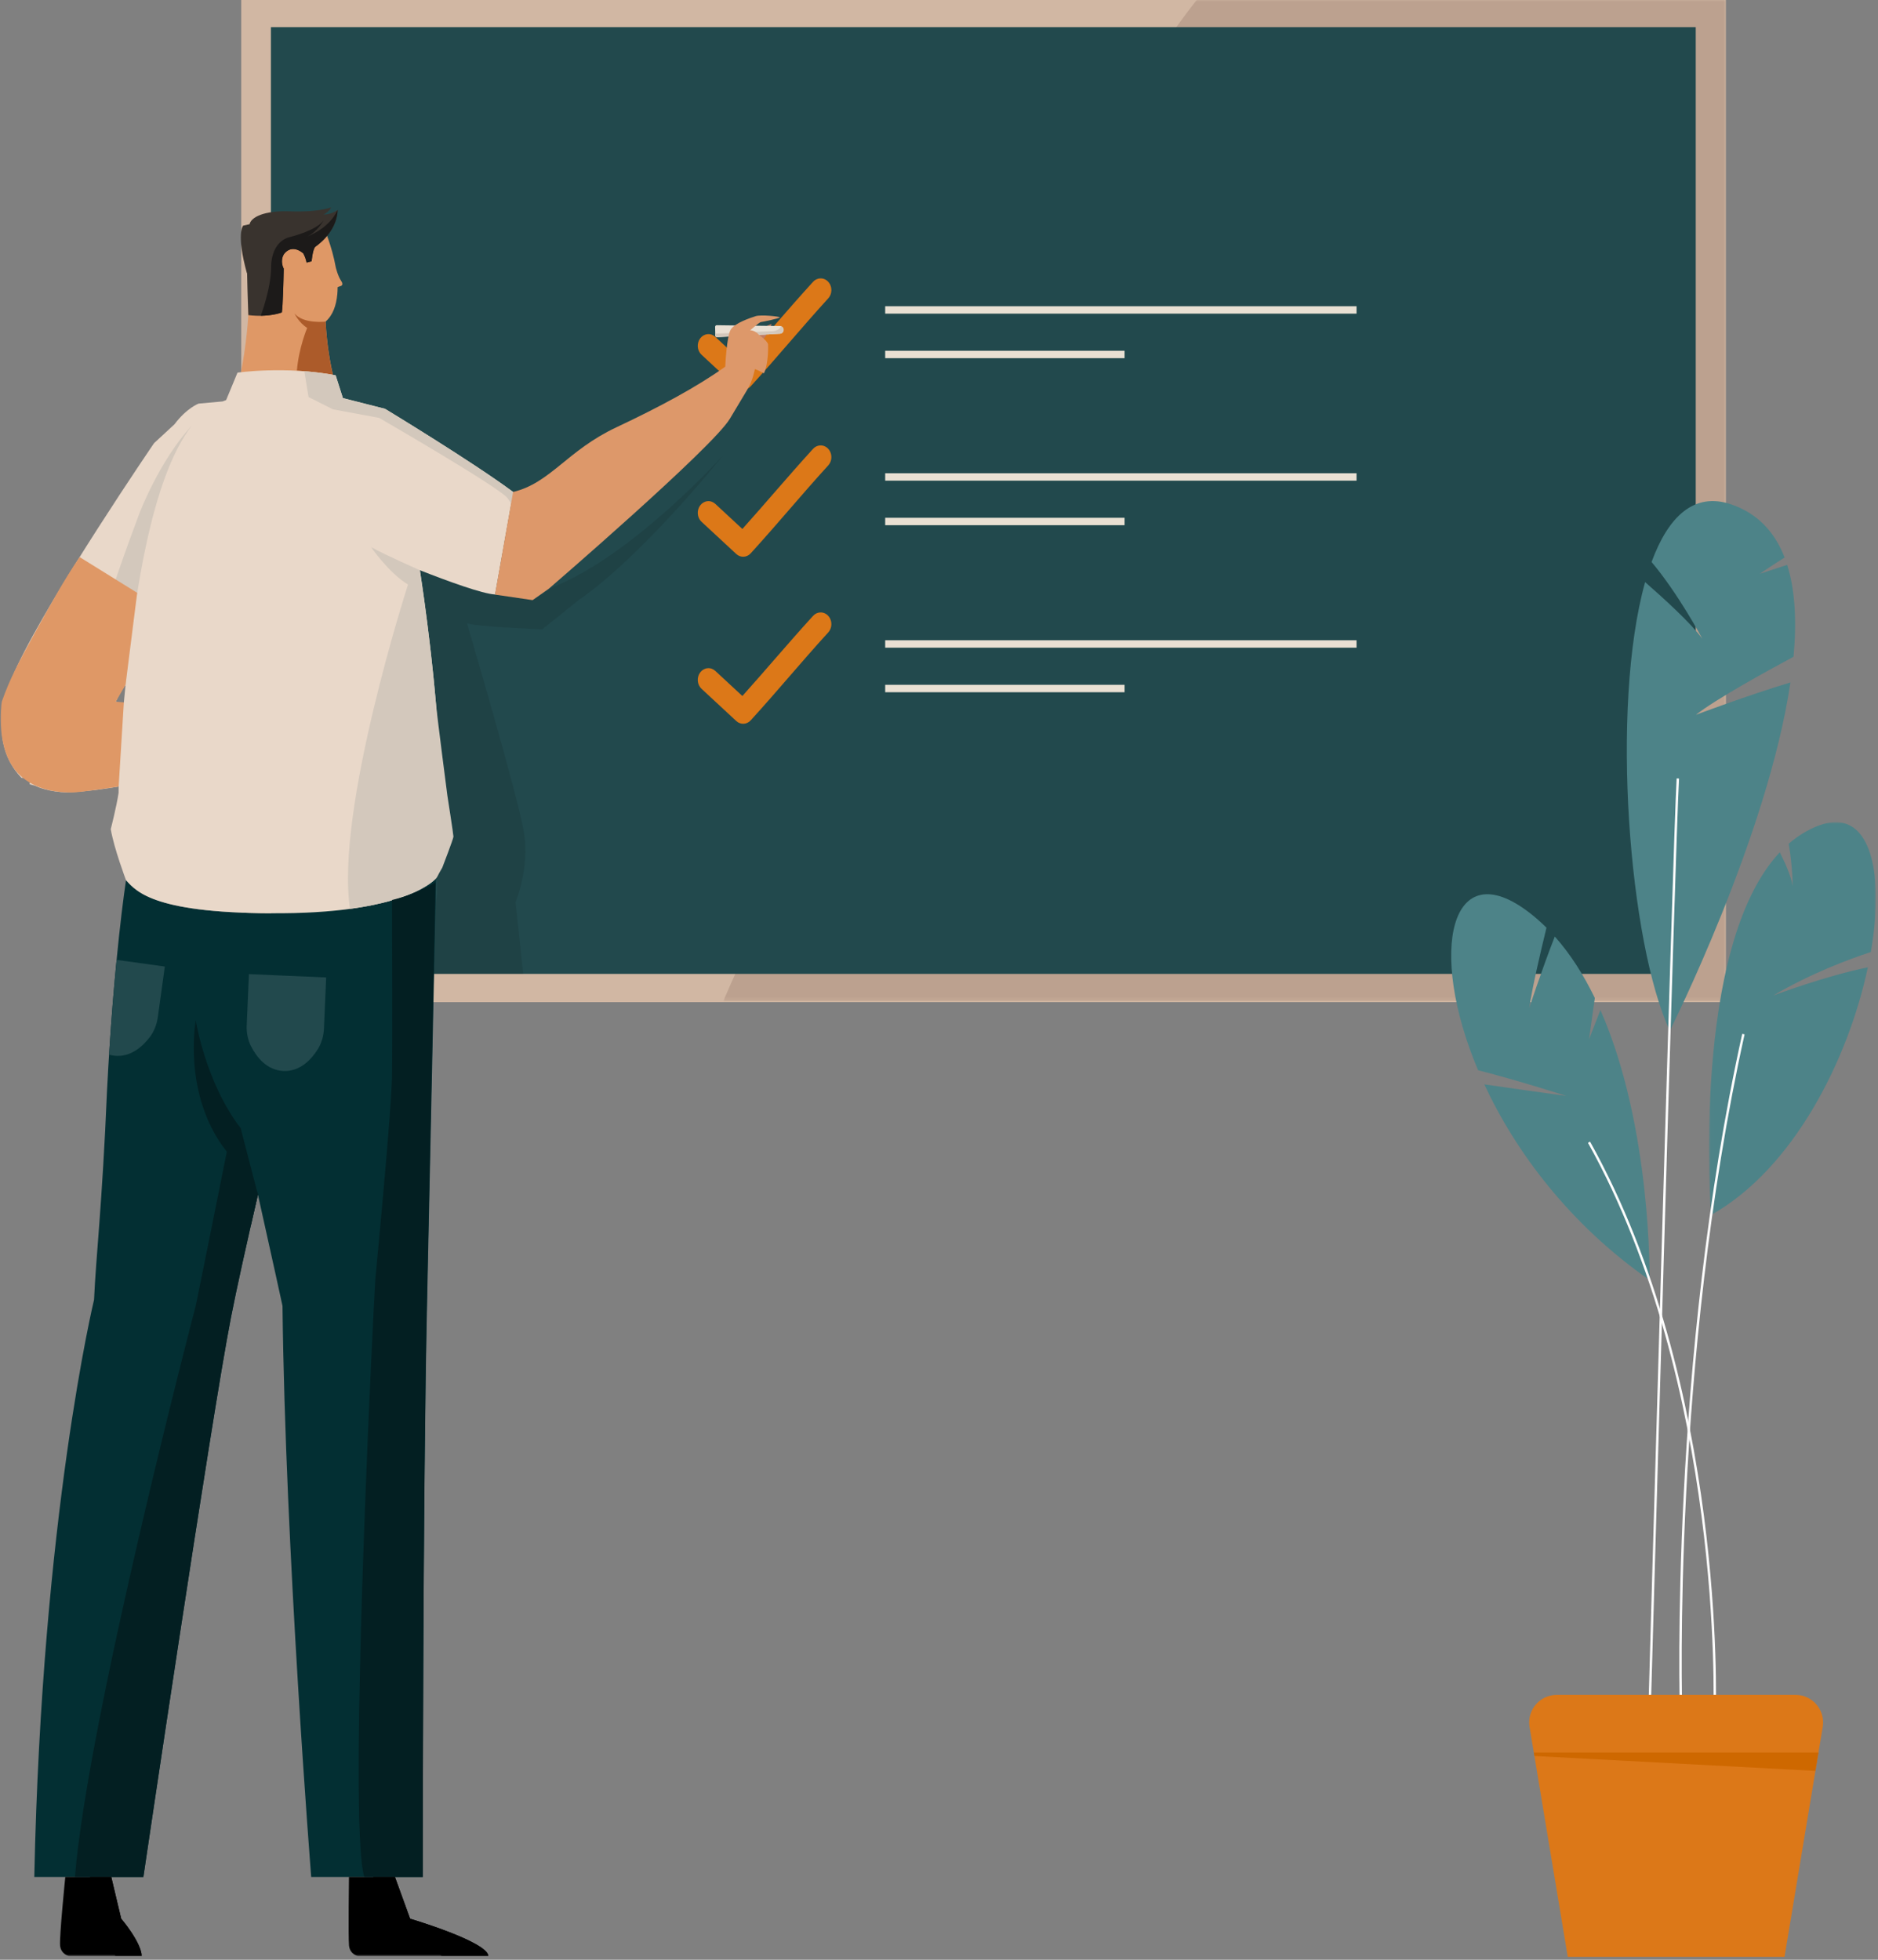 <svg height="528" viewBox="0 0 506 528" width="506" xmlns="http://www.w3.org/2000/svg" xmlns:xlink="http://www.w3.org/1999/xlink"><rect x="0" y="0" width="506" height="528" fill="#808080" stroke="none"/><mask id="a" fill="#fff"><path d="m0 0h270.123v269.707h-270.123z" fill="#fff" fill-rule="evenodd"/></mask><mask id="b" fill="#fff"><path d="m0 527h465v-527h-465z" fill="#fff" fill-rule="evenodd"/></mask><mask id="c" fill="#fff"><path d="m0 0h44.977v105.859h-44.977z" fill="#fff" fill-rule="evenodd"/></mask><g fill="none" fill-rule="evenodd"><path d="m65 270h400v-270h-400z" fill="#d1b7a3"/><path d="m270.123 269.707v-269.707h-142.562c-39.746 50.163-77.883 159.32-123.642 260.825-1.338 2.968-2.645 5.928-3.919 8.882z" fill="#bca18f" mask="url(#a)" transform="translate(194.877 0)"/><path d="m72.995 262.385h383.894v-255.063h-383.894z" fill="#22494d" mask="url(#b)"/><g mask="url(#b)"><g transform="translate(188 75)"><path d="m33.011.002c-.75.028-1.458.373-1.977.961-7.045 7.741-12.382 14.161-19.011 21.554l-7.28-6.749c-.581-.542-1.334-.81-2.095-.742-.761.068-1.466.462-1.961 1.099-.494.637-.739 1.463-.677 2.297.059.834.421 1.607 1.003 2.149l9.348 8.671c1.143 1.075 2.848.998 3.91-.172 7.73-8.492 13.241-15.288 20.853-23.648.857-.908 1.115-2.303.646-3.507-.469-1.204-1.567-1.964-2.758-1.912z" fill="#dc7818" fill-rule="nonzero"/><path d="m51.5 8.5h125" fill="none" stroke="#e9e0d3" stroke-linecap="square" stroke-width="2"/><path d="m51.5 20.5h62.5" fill="none" stroke="#e9e0d3" stroke-linecap="square" stroke-width="2"/><path d="m33.011 45.002c-.75.028-1.458.373-1.977.961-7.045 7.741-12.382 14.161-19.011 21.554l-7.28-6.749c-.581-.542-1.334-.81-2.095-.742-.761.068-1.466.462-1.961 1.099-.494.637-.739 1.463-.677 2.297.059.834.421 1.607 1.003 2.149l9.348 8.671c1.143 1.075 2.848.998 3.91-.172 7.73-8.492 13.241-15.288 20.853-23.648.857-.908 1.115-2.303.646-3.507-.469-1.204-1.567-1.964-2.758-1.912z" fill="#dc7818" fill-rule="nonzero"/><path d="m51.5 53.5h125" fill="none" stroke="#e9e0d3" stroke-linecap="square" stroke-width="2"/><path d="m51.5 65.5h62.5" fill="none" stroke="#e9e0d3" stroke-linecap="square" stroke-width="2"/><path d="m33.011 90.002c-.75.028-1.458.373-1.977.961-7.045 7.741-12.382 14.161-19.011 21.554l-7.28-6.749c-.581-.542-1.334-.81-2.095-.742-.761.068-1.466.462-1.961 1.099-.494.637-.739 1.463-.677 2.297.059.834.421 1.607 1.003 2.149l9.348 8.671c1.143 1.075 2.848.998 3.91-.172 7.73-8.492 13.241-15.288 20.853-23.648.857-.908 1.115-2.303.646-3.507-.469-1.204-1.567-1.964-2.758-1.912z" fill="#dc7818" fill-rule="nonzero"/><g fill="none" stroke="#e9e0d3" stroke-linecap="square" stroke-width="2"><path d="m51.5 98.5h125"/><path d="m51.5 110.5h62.5"/></g></g></g><path d="m190.131 127.596c-1.3 1.315-2.839 2.838-4.571 4.493-.866.827-1.781 1.688-2.739 2.573-1.437 1.327-2.97 2.707-4.581 4.11-1.611 1.402-3.3 2.827-5.047 4.241-2.913 2.357-5.989 4.688-9.142 6.845-3.784 2.588-7.678 4.926-11.53 6.76l-4.489 2.031-4.346 3.053s-1.056-.312-2.869-.66c-.453-.087-.953-.176-1.496-.263-.543-.087-1.128-.172-1.752-.251-1.247-.157-2.645-.289-4.158-.361-.207-.009-.438-.033-.686-.066-.053-.007-.114-.019-.17-.027-.208-.031-.426-.066-.66-.111-.051-.009-.104-.021-.156-.032-.26-.051-.533-.111-.821-.177-.028-.006-.056-.013-.084-.02-.325-.077-.665-.162-1.019-.256-0 0-0 0-0-0-4.42-1.172-11.056-3.636-16.677-5.846.456 2.982.893 6.03 1.31 9.097.009.064.018.126.026.19.41 3.023.797 6.054 1.157 9.052.014.113.027.226.041.339.356 2.974.684 5.905.981 8.747.011.101.021.2.031.301.136 1.311.264 2.6.386 3.866.013.132.026.266.038.398.129 1.361.25 2.695.361 3.99l0-.002c.031.339.082.832.151 1.447.069.615.155 1.353.254 2.18.855 7.173 2.67 21.13 2.67 21.13s.516 3.309.968 6.305c.05.333.099.663.147.983.096.641.185 1.246.261 1.777.153 1.061.255 1.823.255 1.967 0 .108-.106.469-.277.984-.114.344-.258.756-.419 1.207-.161.451-.34.942-.524 1.443-.831 2.254-1.78 4.712-1.78 4.712l-1.586 2.772c-0.0 0-0.0.001-.001.002 0 0.0.628 2.911-.227 6.726 0 0-.009.006-.012.008-.039 1.892-.082 3.996-.128 6.253-.016.767-.032 1.548-.049 2.353-.001.075-.003.149-.005.223-.06 2.903-.124 6.044-.193 9.376-.005.22-.009.44-.014.662-.002.088-.004.18-.005.267h24.008l-2.053-19.317s3.816-9.134 2.279-18.705c-1.536-9.571-15.365-56.427-15.365-56.427 3.073.959 20.262 1.63 20.262 1.63l9.795-7.866c17.574-12.183 38.892-38.97 38.892-38.97s-.763.847-2.138 2.289c-.688.721-1.528 1.59-2.503 2.576" fill="#000" fill-opacity=".1" mask="url(#b)"/><path d="m117.482 236.638c-.964 1.083-9.224 9.159-41.298 9.403-34.381.262-39.345-5.735-42.232-8.898 0 0-3.322 21.348-5.119 56.745-1.286 30.639-2.962 44.447-3.494 56.292 0 0-14.08 58.245-16.096 155.513h29.385s18.151-122.841 23.607-150.78c1.506-7.712 4.184-19.739 7.258-33.054 3.882 17.338 6.622 29.98 6.622 29.98.735 65.53 7.735 153.853 7.735 153.853h30.065s-.024-101.024 1.144-153.856c.85-38.438 2.063-97.598 2.422-115.199" fill="#032f33" mask="url(#b)"/><path d="m91.877 75.612c-.864-1.301-1.407-3.576-1.407-3.576-1.023-5.787-3.25-10.788-3.25-10.788l-7.887.978-12.506.048.091 22.617c-.415 6.059-1.375 14.257-3.578 22.052 0 0 20.259 4.42 28.226.487 0 0-3.18-8.208-3.835-20.786 2.014-1.786 2.86-4.403 3.149-7.327.063-.632.084-1.279.086-1.929.357-.266.939-.204 1.185-.578.24-.364-.034-.835-.276-1.198" fill="#df9866" mask="url(#b)"/><path d="m90.977 56.565s-1.656 1.247-3.811 1.247c0 0 1.494-.767 2.07-1.918 0 0-3.729 1.343-10.94 1.055-7.21-.288-10.633 1.581-11.051 3.454l-1.729.383s-1.952 2.049 1.003 12.807l.057-.047c.11 5.686.342 11.352.342 11.352 5.56.686 9.02-.725 9.02-.725.274-1.616.443-8.541.509-11.764-.772-1.553-.584-3.331.344-4.298 2.281-2.386 4.933.178 4.933.178.445.826.709 1.628.863 2.382.006.027.014.047.02.074l1.359-.352s.242-3.0.931-3.856l-.003 0c2.169-1.562 5.888-4.952 6.083-9.969" fill="#39332e" mask="url(#b)"/><path d="m87.729 86.646s-5.949.711-8.367-2.166c0 0 1.15 2.459 3.399 3.867 0 0-2.3 5.452-2.763 11.536 0 0 6.878.444 9.714 1.106 0 0-1.559-5.813-1.983-14.342" fill="#ac5b2a" mask="url(#b)"/><path d="m90.977 56.565c-2.388 5.18-8.216 7.147-8.216 7.147 2.697-1.151 4.458-4.365 4.458-4.365-1.969 2.782-8.907 4.461-8.907 4.461-5.618 1.295-5.258 8.274-5.258 8.274-.072 5.818-2.798 12.974-2.807 12.998 3.573-.051 5.691-.907 5.691-.907.274-1.616.443-8.541.509-11.764-.772-1.553-.584-3.331.344-4.298 2.281-2.386 4.933.178 4.933.178.445.826.709 1.628.863 2.382.006.027.014.047.02.074l1.359-.352s.242-3.0.931-3.856l-.003 0c2.169-1.562 5.888-4.952 6.083-9.969" fill="#1c1a19" mask="url(#b)"/><path d="m31.934 189.554v-.001l-.748-.513 1.455-2.962 0-.001c.378-.49.774-1.013 1.191-1.573-.163 1.614-.317 3.196-.462 4.728-.512.104-.991.211-1.437.322m106.373-56.967c-10.803-8.058-34.571-22.447-34.571-22.447l-11.345-2.882-1.955-6.135c-13.523-2.59-26.448-.726-26.448-.726l-3.057 7.391c-.323.118-.648.241-.975.367l-6.447.585s-3.213 1.184-6.503 5.579l-5.497 5.077s-27.656 40.482-36.875 60.051c-9.219 19.569-.576 28.203 1.152 30.121h2.401l-.192 1.727 1.44.384s2.497 1.343 7.01 1.727c2.427.206 8.215-.254 15.525-1.498-.011.588-.015 1.148-.02 1.716-.556 3.745-2.108 9.759-2.108 9.759.864 5.18 4.111 13.762 4.111 13.762 2.887 3.162 7.85 9.16 42.231 8.897 34.381-.262 41.403-9.526 41.403-9.526 3.091-4.541.709-19.756.74-30.947.028-10.291-2.232-32.573-5.188-51.938 7.516 2.955 16.864 6.373 20.271 6.535" fill="#e9d8c9" mask="url(#b)"/><path d="m106.415 505.694 4.084 11.245s20.863 6.167 21.09 10.061h-35.206s-2.12-.492-2.347-2.837c-.227-2.344-.01-18.469-.01-18.469z" fill="#000" mask="url(#b)"/><path d="m29.982 505.694 2.671 11.245s5.315 6.167 5.542 10.061h-19.658s-2.12-.492-2.347-2.837c-.227-2.344 1.403-18.469 1.403-18.469z" fill="#000" mask="url(#b)"/><path d="m33.37 189.239c-.508.103-.997.206-1.436.315v-0l-.748-.513 1.456-2.962 0-.001c.375-.487.778-1.022 1.191-1.579 2.404-23.846 6.93-55.684 17.83-69.81-8.744 9.44-14.132 23.693-14.163 23.778-7.152 19.065-15.599 43.949-14.813 53.26 0 0 5.215-.451 10.67-2.349.004-.046.009-.093.013-.139" fill="#d3c8bc" mask="url(#b)"/><path d="m201.906 90.187s5.652-2.865 5.895-2.908-1.154 3.462-2.868 4.863c-1.714 1.402-3.028-1.956-3.028-1.956" fill="#c17c61" mask="url(#b)"/><path d="m117.586 236.516c0-0.0 0-.001.001-.002l1.586-2.772s3.001-7.77 3.001-8.346-1.633-11.032-1.633-11.032-2.75-21.142-3.075-24.757l-0.0.002c-.916-10.725-2.488-23.916-4.33-35.98-.013-.006-9.259-4.065-13.145-6.222 0 0 4.609 6.797 9.939 10.089 0 0-19.702 60.991-15.617 87.366 18.863-2.552 23.273-8.347 23.273-8.347" fill="#d3c8bc" mask="url(#b)"/><path d="m77.479 262.895-10.406-.452-.599 13.762c-.087 2.014.306 4.016 1.19 5.734 1.432 2.786 4.157 6.405 8.699 6.602 4.542.197 7.57-3.172 9.239-5.823 1.03-1.636 1.595-3.596 1.683-5.61l.599-13.762z" fill="#22494d" mask="url(#b)"/><path d="m31.414 258.605c-.683 7.006-1.405 15.584-2.029 25.538.381.109.773.203 1.189.26 4.503.623 7.835-2.448 9.746-4.93 1.179-1.532 1.926-3.43 2.203-5.428l1.889-13.644-10.317-1.426z" fill="#22494d" mask="url(#b)"/><g fill="#031f22"><path d="m69.494 321.86-5.706-18.187s-10.755-12.231-11.043-28.778c0 0-3.718 20.145 8.368 35.397 0 0-7.242 36.144-8.381 41.526 0 0-29.084 110.994-32.541 153.875h18.438s18.151-122.84 23.607-150.78c1.506-7.712 4.184-19.739 7.258-33.054" mask="url(#b)"/><path d="m52.744 274.895s2.593 16.691 12.1 29.066l4.65 17.899-1.845 8.049-4.821-24.509s-10.515-15.252-10.083-30.505" mask="url(#b)"/><path d="m117.347 237.694c-.124.082-4.811 3.174-11.732 4.781 0 0 .151 37.82 0 47.518-.151 9.698-4.184 51.329-4.472 54.464s-7.586 146.835-2.977 161.237h15.748s-.024-103.163 1.145-157.113c.764-35.255 1.819-87.573 2.287-110.887" mask="url(#b)"/></g><path d="m29.982 505.694h-5.759s3.265 8.923 3.937 11.896c0 0 2.593 6.348 2.881 9.409h7.154c-.227-3.894-5.542-10.061-5.542-10.061z" fill="#000" mask="url(#b)"/><path d="m106.415 505.694h-5.847s2.881 8.347 3.745 11.609c0 0 9.603 4.238 14.693 9.697h12.584c-.227-3.894-21.09-10.061-21.09-10.061z" fill="#000" mask="url(#b)"/><path d="m103.736 110.14-11.345-2.882.001.005c-.003-.001-.005-.002-.009-.003.001 0 .007-.002.007-.002l-1.955-6.135c-2.843-.545-5.657-.891-8.333-1.1l-.103.009s.855 5.266 1.137 6.943l6.575 3.309 12.439 2.302s32.122 18.562 34.571 21.584l2.186 3.166v-3.525l-.601-1.223c-10.803-8.058-34.571-22.447-34.571-22.447" fill="#d3c8bc" mask="url(#b)"/><path d="m192.727 90.419-.05-2.355c-.005-.247.196-.45.444-.447l16.985.215c.562.007 1.018.458 1.029 1.02.012.562-.424 1.031-.986 1.063l-16.961.933c-.247.014-.457-.181-.462-.428" fill="#e9e0d4" mask="url(#b)"/><path d="m210.454 87.906c-.602 1.22-2.178 1.326-2.178 1.326l-15.561.649.012.538c.005.248.214.442.462.428l16.961-.933c.562-.031.997-.501.986-1.062-.009-.439-.292-.802-.681-.947" fill="#d3c8bc" mask="url(#b)"/><path d="m201.328 104.997.005.006-4.677 7.813c-4.677 7.813-48.807 45.813-48.807 45.813l-4.346 3.053-10.139-1.484 4.885-27.654c10.056-2.407 14.563-11.181 27.798-17.406 11.53-5.423 21.731-10.897 29.361-16.353-0-0.0.369-8.312 1.512-10.048 1.143-1.737 5.215-3.082 6.657-3.551 1.442-.468 6.261.06 6.519.294.259.234-4.695 1.252-5.092 1.29-.398.038-2.88 2.21-2.88 2.21s1.37.01 2.361 1.235c0 0 2.129 1.471 2.463 2.511 0 0 .245 4.891-1.109 7.849 0 0-1.761-.946-2.449-1.13 0 0-.593 3.282-2.063 5.552z" fill="#dd986a" mask="url(#b)"/><path d="m36.961 159.715-15.504-9.627c-4.121 5.98-8.233 13.463-12.571 21.347-3.887 7.065-6.259 11.489-8.387 17.565-.244 1.105-1.754 13.149 4.5 19.5 4.8 4.874 11.685 5 14.5 5 2.305 0 12.469-1.592 12.469-1.592l1.401-22.669-2.185-.198 2.648-4.542z" fill="#df9866" mask="url(#b)"/><g transform="matrix(-1 0 0 1 505.43 135)"><g fill="#4d8388"><path d="m22.487 17.047c-.131 1.167-.062-5.24 1.007-11.217-2.426-2.102-5.113-3.775-8.102-4.903-13.668-5.157-17.886 11.892-14.029 34.078 5.751 1.875 16.02 5.674 26.28 11.703 0 0-14.182-5.318-25.48-7.583 5.253 24.695 19.92 54.213 42.267 66.734 0 0 5.523-72.136-18.542-97.734-1.393 2.778-3.146 6.634-3.401 8.922z" mask="url(#c)" transform="translate(0 86.495)"/><path d="m46.773 37.065s6.435-12.093 13.667-20.651c-4.498-12.242-11.467-18.966-21.503-15.51-7.166 2.468-11.733 7.524-14.346 14.302 3.39 2.113 6.707 4.399 6.707 4.399l-7.397-2.419c-2.195 6.941-2.573 15.456-1.713 24.757 7.038 3.775 20.944 11.414 26.304 15.641 0 0-14.135-5.325-25.466-8.714 6.141 41.465 32.505 93.839 32.505 93.839 10.918-23.401 16.089-87.046 6.646-120.88-5.078 4.441-12.439 11.154-15.404 15.236"/><path d="m83.419 160.26s12.426-4.012 23.767-6.924c13.705-32.477 7.329-58.674-13.773-42.486-1.635 1.254-3.185 2.625-4.66 4.092 1.732 7.07 3.797 16.002 4.66 21.7 0 0-3.28-10.071-6.9-19.327-4.269 4.796-7.826 10.451-10.788 16.567l1.568 11.143-3.072-7.9c-13.862 31.477-13.251 72.759-13.251 72.759 21.584-15.049 36.125-34.629 44.529-52.735-7.586 1.09-17.119 2.448-22.08 3.111"/></g><path d="m52.821 325.581-.645-.02c.03-.927 2.746-93.666-16.793-181.883l.63-.139c19.557 88.298 16.837 181.115 16.808 182.042" fill="#fff"/><path d="m43.132 325.582c-.031-.867-2.71-87.478 33.881-152.999l.563.315c-36.501 65.36-33.831 151.796-33.799 152.661z" fill="#fff"/><path d="m60.648 325.58c-.065-2.336-6.6-233.828-7.613-250.821l.644-.038c1.013 17.003 7.548 248.505 7.614 250.841z" fill="#fff"/><path d="m85.981 321.632h-26.702-10.927-26.702c-4.47 0-7.928 3.916-7.375 8.351l10.341 62.23h23.736 10.927 23.736l10.34-62.23c.553-4.435-2.905-8.351-7.374-8.351" fill="#dc7818"/><path d="m15.469 337.165 76.692.011-.152.914-75.718 4.025z" fill="#ce6800"/></g></g></svg>